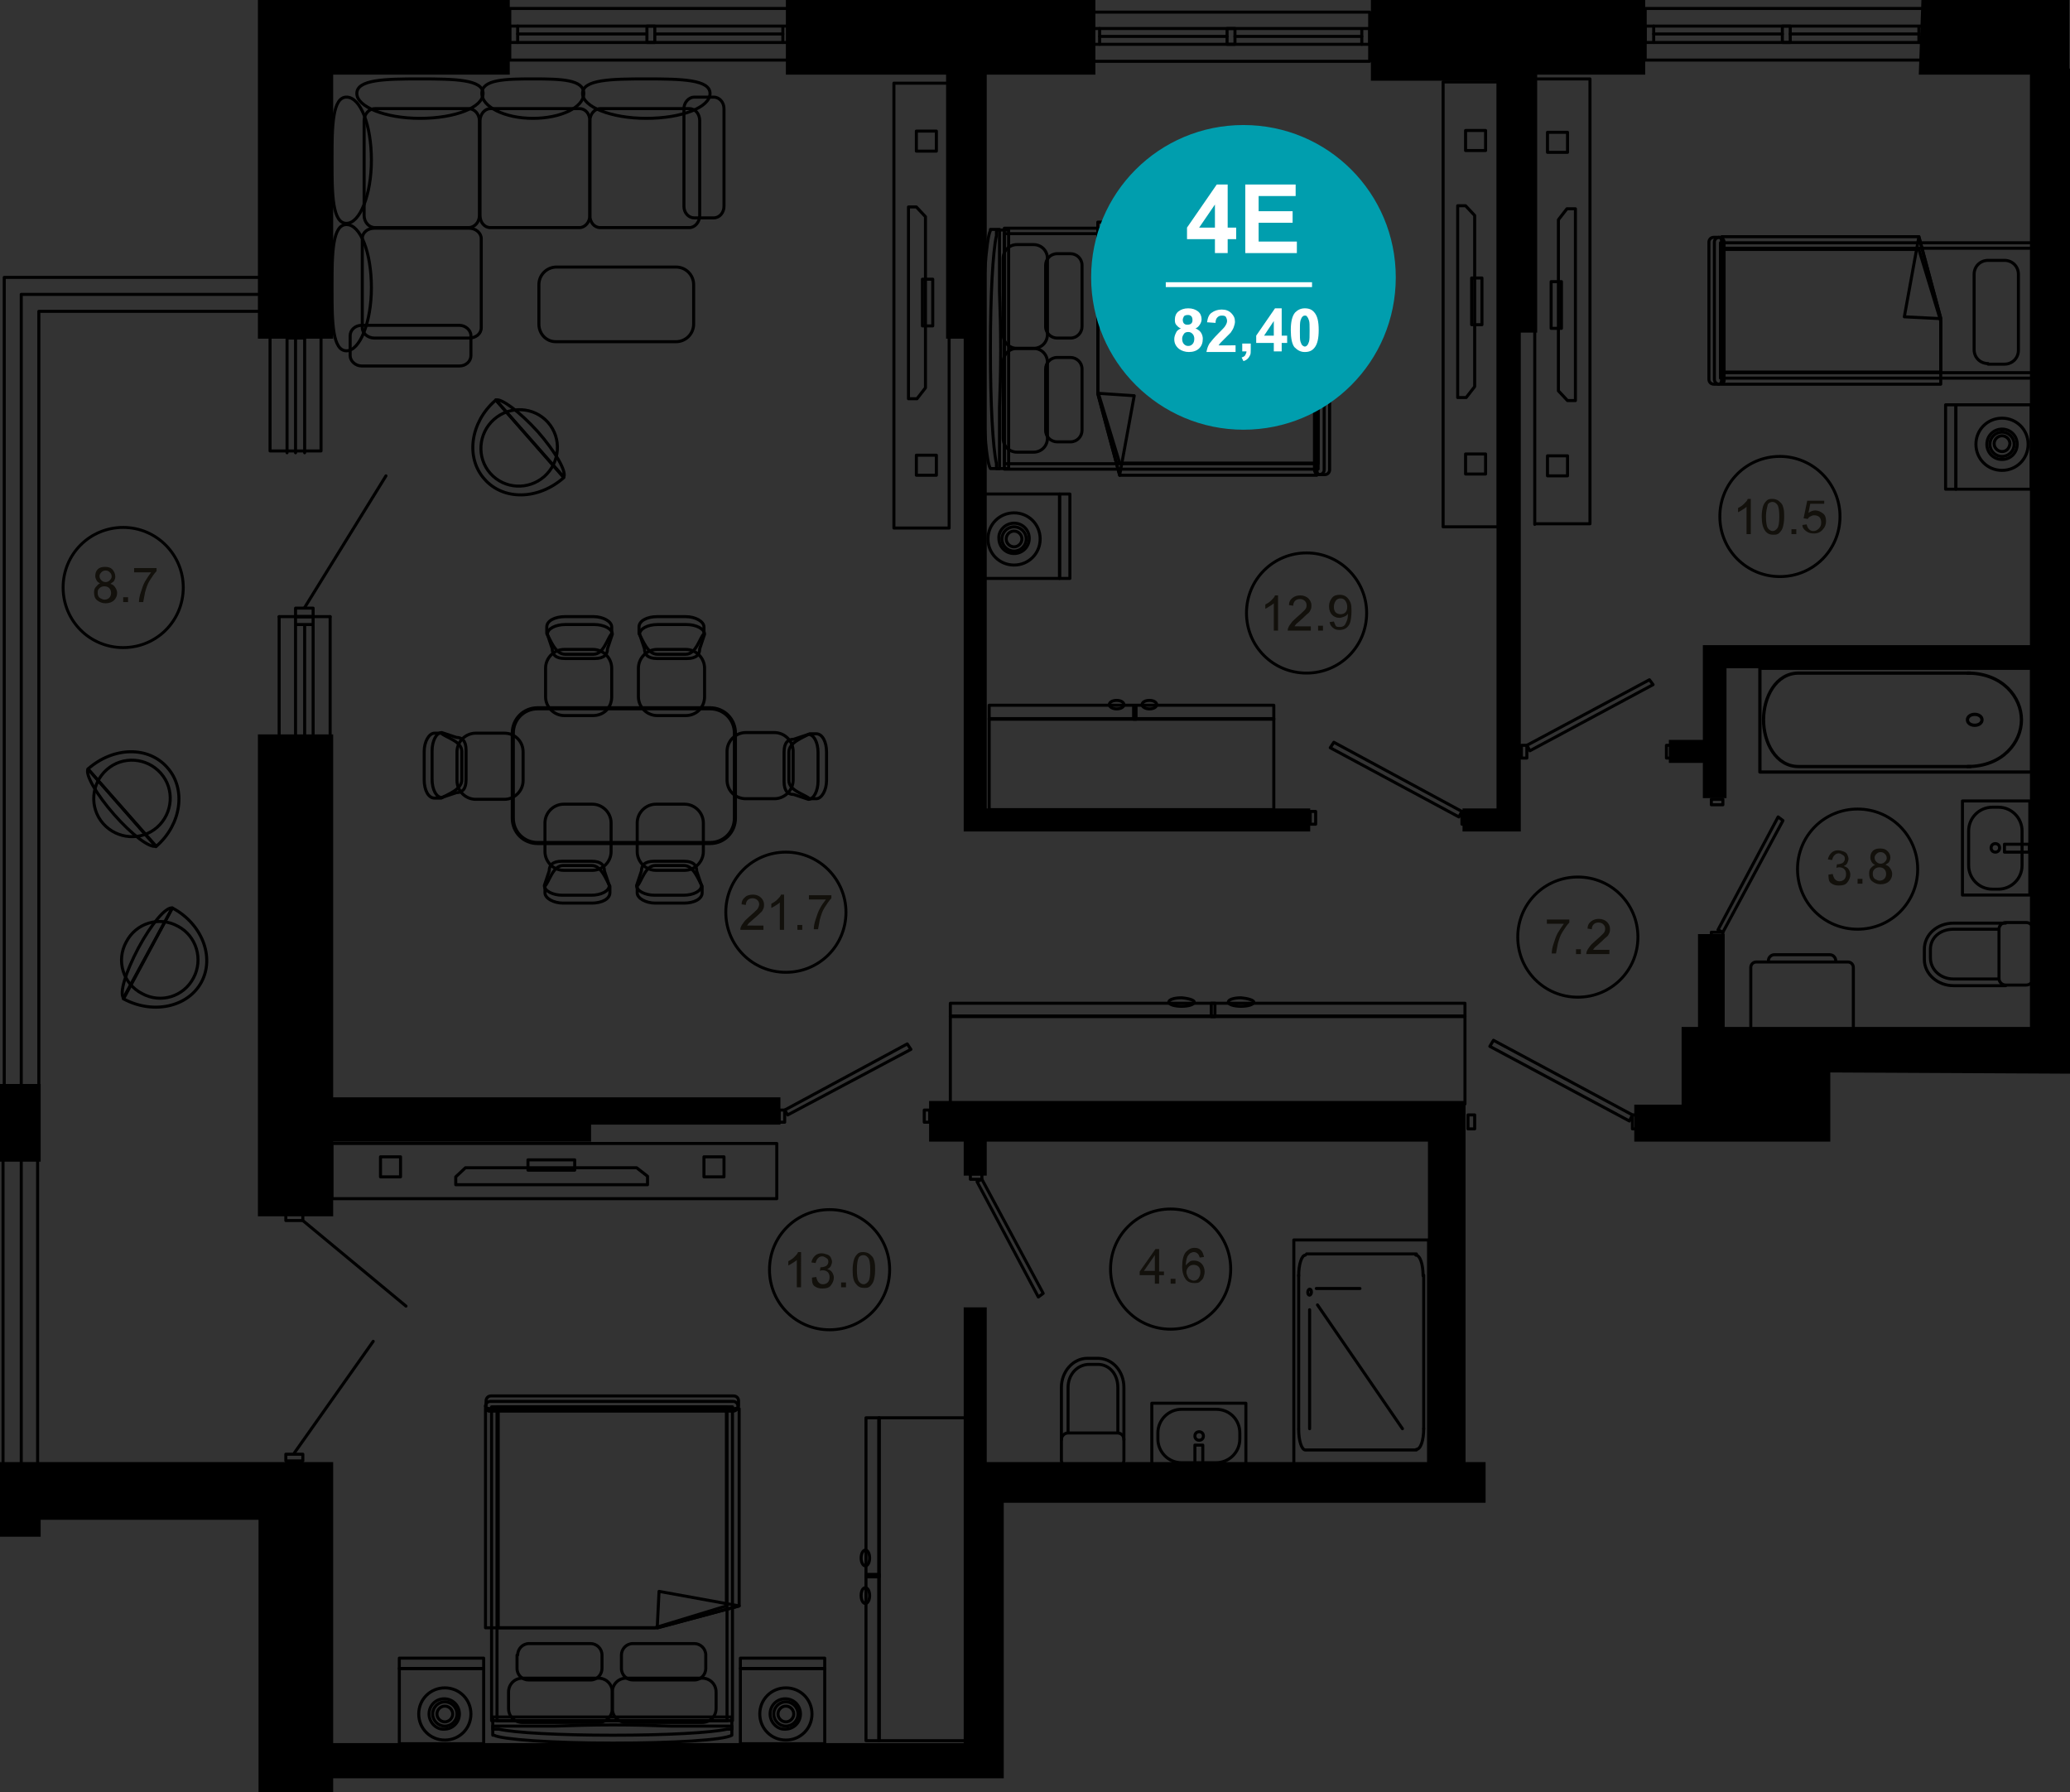 <?xml version="1.0" encoding="utf-8"?>
<!-- Generator: Adobe Illustrator 26.2.1, SVG Export Plug-In . SVG Version: 6.00 Build 0)  -->
<svg version="1.1" id="Слой_1" xmlns="http://www.w3.org/2000/svg" xmlns:xlink="http://www.w3.org/1999/xlink" x="0px" y="0px"
	 viewBox="0 0 341.1 295.3" style="enable-background:new 0 0 341.1 295.3;" xml:space="preserve">
<rect x="0" y="0" width="341.1" height="295.3" fill="#333333" stroke="none"/>
<style type="text/css">
	.st0{stroke:#000000;stroke-miterlimit:10;}
	.st1{fill:none;stroke:#000000;stroke-width:0.5;stroke-linecap:round;stroke-linejoin:round;stroke-miterlimit:10;}
	.st2{fill:none;stroke:#000000;stroke-width:0.536;stroke-linecap:round;stroke-linejoin:round;stroke-miterlimit:10;}
	.st3{fill:none;stroke:#000000;stroke-width:0.68;stroke-linecap:round;stroke-linejoin:round;stroke-miterlimit:10;}
	.st4{fill:none;stroke:#000000;stroke-width:0.48;stroke-linecap:round;stroke-linejoin:round;stroke-miterlimit:10;}
	.st5{fill:#12100B;}
	.st6{fill:#009EAE;}
	.st7{fill:#FFFFFF;}
	.st8{enable-background:new    ;}
</style>
<polygon class="st0" points="83.5,0.5 43,0.5 43,55.3 54.4,55.3 54.4,11.8 83.5,11.8 "/>
<polygon class="st0" points="130,0.5 180,0.5 180,11.8 162.1,11.8 162.1,133.7 215.4,133.7 215.4,136.5 159.3,136.5 159.3,55.3 
	156.4,55.3 156.4,11.8 130,11.8 "/>
<polygon class="st0" points="226.4,0.5 270.6,0.5 270.6,11.8 252.8,11.8 252.8,54.3 250.1,54.3 250.1,136.5 241.5,136.5 
	241.5,133.7 247.1,133.7 247.1,12.8 226.4,12.8 "/>
<polygon class="st0" points="301.1,176.2 301.1,187.6 269.8,187.6 269.8,182.5 277.6,182.5 277.6,169.7 280.3,169.7 280.3,154.4 
	283.7,154.4 283.7,169.7 335,169.7 335,109.6 284,109.6 284,131 281.1,131 281.1,125.2 275.5,125.2 275.5,122.4 281.1,122.4 
	281.1,106.8 335,106.8 335,11.8 316.7,11.8 317.1,0.5 340.5,0.5 340.5,11.8 340.6,11.8 340.6,171.9 340.6,176.4 "/>
<polygon class="st0" points="43,121.5 54.4,121.5 54.4,181.3 128.1,181.3 128.1,184.8 96.9,184.8 96.9,187.6 54.4,187.6 54.4,199.9 
	43,199.9 "/>
<path class="st0" d="M164.9,286.8v5.7H54.4v2.3c-1.5,0-11.3,0-11.3,0v-44.9H6.2v2.8H0.5v-11.3h53.9v46.3h104.9v-71.8h2.8v25.5h73.7
	v-53.8h-73.7v5.6h-2.8v-5.6h-5.7v-5.7h87.4v59.5h3.3v5.7h-17.8H223h-58.1v36.8V286.8z"/>
<rect x="0.5" y="179.1" class="st0" width="5.7" height="11.8"/>
<polyline class="st1" points="49.9,201.1 49.9,200 47.1,200 47.1,201.1 49.9,201.1 "/>
<polyline class="st1" points="49.9,239.6 49.9,240.7 47.1,240.7 47.1,239.6 49.9,239.6 "/>
<line class="st1" x1="61.5" y1="221" x2="48.5" y2="239.4"/>
<line class="st1" x1="49.9" y1="201.1" x2="66.9" y2="215.2"/>
<polyline class="st1" points="85.3,4.3 129,4.3 130.3,4.3 130.3,7 129,7 129,4.3 "/>
<line class="st1" x1="85.3" y1="5.6" x2="106.6" y2="5.6"/>
<line class="st1" x1="107.9" y1="5.6" x2="129" y2="5.6"/>
<line class="st1" x1="85.3" y1="7" x2="129" y2="7"/>
<polyline class="st1" points="85.3,4.3 84,4.3 84,7 85.3,7 85.3,4.3 "/>
<polyline class="st1" points="106.6,4.3 107.9,4.3 107.9,7 106.6,7 106.6,4.3 "/>
<polyline class="st1" points="130.3,9.9 84,9.9 84,1.4 130.3,1.4 130.3,9.9 "/>
<polyline class="st1" points="272.5,4.3 316.2,4.3 317.5,4.3 317.5,7 316.2,7 316.2,4.3 "/>
<line class="st1" x1="272.5" y1="5.6" x2="293.7" y2="5.6"/>
<line class="st1" x1="295" y1="5.6" x2="316.2" y2="5.6"/>
<line class="st1" x1="272.5" y1="7" x2="316.2" y2="7"/>
<polyline class="st1" points="272.5,4.3 271.1,4.3 271.1,7 272.5,7 272.5,4.3 "/>
<polyline class="st1" points="293.7,4.3 295,4.3 295,7 293.7,7 293.7,4.3 "/>
<polyline class="st1" points="317.5,9.9 271.1,9.9 271.1,1.4 317.5,1.4 317.5,9.9 "/>
<polyline class="st1" points="181.2,4.7 224.4,4.7 225.7,4.7 225.7,7.3 224.4,7.3 224.4,4.7 "/>
<line class="st1" x1="181.2" y1="6" x2="202.2" y2="6"/>
<line class="st1" x1="203.5" y1="6" x2="224.4" y2="6"/>
<line class="st1" x1="181.2" y1="7.3" x2="224.4" y2="7.3"/>
<polyline class="st1" points="181.2,4.7 179.9,4.7 179.9,7.3 181.2,7.3 181.2,4.7 "/>
<polyline class="st1" points="202.2,4.7 203.5,4.7 203.5,7.3 202.2,7.3 202.2,4.7 "/>
<polyline class="st1" points="225.7,10.1 179.9,10.1 179.9,2 225.7,2 225.7,10.1 "/>
<polyline class="st1" points="51.6,101.6 51.6,102.9 48.7,102.9 48.7,101.6 51.6,101.6 "/>
<line class="st1" x1="51.6" y1="121.8" x2="51.6" y2="103.1"/>
<line class="st1" x1="50.2" y1="103.1" x2="50.2" y2="121.8"/>
<line class="st1" x1="48.7" y1="121.8" x2="48.7" y2="103.1"/>
<polyline class="st1" points="51.6,100.2 51.6,101.6 48.7,101.6 48.7,100.2 51.6,100.2 "/>
<line class="st1" x1="63.6" y1="78.4" x2="50.2" y2="100.1"/>
<polyline class="st1" points="46,101.6 46,121.5 54.4,121.5 54.4,101.6 "/>
<line class="st1" x1="54.4" y1="101.6" x2="46" y2="101.6"/>
<polyline class="st1" points="50.2,54.4 50.2,55.7 47.3,55.7 47.3,54.4 50.2,54.4 "/>
<line class="st1" x1="50.2" y1="74.6" x2="50.2" y2="55.9"/>
<line class="st1" x1="48.7" y1="55.9" x2="48.7" y2="74.6"/>
<line class="st1" x1="47.3" y1="74.6" x2="47.3" y2="55.9"/>
<rect x="44.5" y="54.4" class="st1" width="8.4" height="19.9"/>
<polyline class="st1" points="171.1,213.7 161,194.7 161.8,194.3 171.9,213.1 171.1,213.7 "/>
<polyline class="st1" points="161.8,193.4 161.8,194.3 159.9,194.3 159.9,193.4 161.8,193.4 "/>
<polyline class="st1" points="159.9,216.6 159.9,215.7 161.8,215.7 161.8,216.6 159.9,216.6 "/>
<polyline class="st1" points="150.1,172.9 129.8,183.7 129.3,182.9 149.5,172 150.1,172.9 "/>
<polyline class="st1" points="128.4,182.9 129.3,182.9 129.3,184.9 128.4,184.9 128.4,182.9 "/>
<polyline class="st1" points="153.2,184.9 152.3,184.9 152.3,182.9 153.2,182.9 153.2,184.9 "/>
<polyline class="st1" points="272.4,112.8 252.1,123.7 251.6,122.8 271.8,112 272.4,112.8 "/>
<polyline class="st1" points="250.7,122.8 251.6,122.8 251.6,124.9 250.7,124.9 250.7,122.8 "/>
<polyline class="st1" points="275.6,124.9 274.6,124.9 274.6,122.8 275.6,122.8 275.6,124.9 "/>
<polyline class="st1" points="219.2,123.2 240.4,134.6 240.9,133.7 219.8,122.3 219.2,123.2 "/>
<polyline class="st1" points="241.9,133.7 240.9,133.7 240.9,135.8 241.9,135.8 241.9,133.7 "/>
<polyline class="st1" points="215.9,135.8 216.8,135.8 216.8,133.7 215.9,133.7 215.9,135.8 "/>
<polyline class="st1" points="293,134.6 283.1,153.2 283.9,153.6 293.8,135.2 293,134.6 "/>
<polyline class="st1" points="283.9,154.5 283.9,153.6 282,153.6 282,154.5 283.9,154.5 "/>
<polyline class="st1" points="282,131.7 282,132.6 283.9,132.6 283.9,131.7 282,131.7 "/>
<polyline class="st1" points="245.5,172.4 268.5,184.7 269,183.7 246.1,171.4 245.5,172.4 "/>
<polyline class="st1" points="270.1,183.7 269,183.7 269,186 270.1,186 270.1,183.7 "/>
<polyline class="st1" points="241.9,186 243,186 243,183.7 241.9,183.7 241.9,186 "/>
<polyline class="st1" points="43.2,51.3 6.4,51.3 6.4,179.1 "/>
<polyline class="st1" points="3.5,179.1 3.5,48.5 43.2,48.5 "/>
<polyline class="st1" points="43.2,45.7 0.7,45.7 0.7,179.1 "/>
<line class="st1" x1="0.5" y1="190.8" x2="0.5" y2="241.4"/>
<line class="st1" x1="3.5" y1="241.4" x2="3.5" y2="190.4"/>
<line class="st1" x1="6.2" y1="190.8" x2="6.2" y2="241.4"/>
<g>
	<g>
		<path class="st2" d="M290,110.1v17.1l44.8,0v-17.1L290,110.1z"/>
	</g>
	<g>
		<path class="st2" d="M324.7,110.9l-28.3,0c-3.8,0-5.8,4-5.8,7.7c0,3.7,2,7.7,5.8,7.7l28.3,0"/>
	</g>
	<g>
		<path class="st2" d="M324.2,126.3c5.8,0,8.9-4,8.9-7.7c0-3.7-3.1-7.7-8.9-7.7"/>
	</g>
	<g>
		<path class="st2" d="M325.4,119.5c-0.7,0-1.2-0.4-1.2-0.9c0-0.5,0.5-0.9,1.2-0.9c0.7,0,1.2,0.4,1.2,0.9
			C326.6,119.1,326.1,119.5,325.4,119.5z"/>
	</g>
</g>
<g>
	<g>
		<path class="st1" d="M330.5,152.1h-8.6c-2.7,0-4.8,1.9-4.8,4.3v1.7c0,2.4,2.2,4.3,4.8,4.3h8.6"/>
	</g>
	<g>
		<path class="st1" d="M330.5,152h3.4c0.6,0,1.1,0.5,1.1,1.1v8.1c0,0.6-0.5,1.1-1.1,1.1h-3.4c-0.6,0-1.1-0.5-1.1-1.1v-8.1
			C329.4,152.5,329.9,152,330.5,152z"/>
	</g>
	<g>
		<path class="st1" d="M329.3,153.1h-7.4c-2.2,0-3.8,1.4-3.8,3.3v1.4c0,2,1.7,3.5,3.8,3.5h7.4"/>
	</g>
</g>
<g>
	
		<rect x="321.2" y="134.2" transform="matrix(8.964391e-11 -1 1 8.964391e-11 189.176 468.673)" class="st1" width="15.5" height="11.1"/>
	<path class="st1" d="M324.4,136.9v5.7c0,2.1,1.7,3.9,3.9,3.9h1c2.1,0,3.9-1.7,3.9-3.9v-5.7c0-2.1-1.7-3.9-3.9-3.9h-1
		C326.1,133,324.4,134.8,324.4,136.9z"/>
	<ellipse class="st1" cx="328.8" cy="139.7" rx="0.7" ry="0.7"/>
	<rect x="330.3" y="139.1" class="st1" width="4.1" height="1.3"/>
</g>
<g>
	<g>
		<path class="st1" d="M305.4,159.4v10.6l-16.9,0v-10.6c0-0.5,0.4-0.9,0.9-0.9l15.1,0C305,158.5,305.4,158.9,305.4,159.4z"/>
	</g>
	<g>
		<path class="st1" d="M302.5,158.3c0-0.5-0.4-1-1-1l-9.1,0c-0.5,0-1,0.4-1,1"/>
	</g>
</g>
<g>
	<g>
		<path class="st1" d="M185.2,237.2v-8.6c0-2.7-1.9-4.8-4.3-4.8h-1.7c-2.4,0-4.3,2.2-4.3,4.8v8.6"/>
	</g>
	<g>
		<path class="st1" d="M185.2,237.2v3.4c0,0.6-0.5,1.1-1.1,1.1h-8.1c-0.6,0-1.1-0.5-1.1-1.1v-3.4c0-0.6,0.5-1.1,1.1-1.1h8.1
			C184.8,236.1,185.2,236.6,185.2,237.2z"/>
	</g>
	<g>
		<path class="st1" d="M184.2,236v-7.4c0-2.2-1.4-3.8-3.3-3.8h-1.4c-2,0-3.5,1.7-3.5,3.8v7.4"/>
	</g>
</g>
<g>
	<rect x="189.8" y="231.2" class="st1" width="15.5" height="11.1"/>
	<path class="st1" d="M200.4,232.2h-5.7c-2.1,0-3.9,1.7-3.9,3.9v1c0,2.1,1.7,3.9,3.9,3.9h5.7c2.1,0,3.9-1.7,3.9-3.9v-1
		C204.3,233.9,202.6,232.2,200.4,232.2z"/>
	<ellipse class="st1" cx="197.6" cy="236.6" rx="0.7" ry="0.7"/>
	<rect x="196.9" y="238.1" class="st1" width="1.3" height="4.1"/>
</g>
<g>
	<line class="st1" x1="214" y1="210.1" x2="214" y2="235.4"/>
	<line class="st1" x1="215.3" y1="238.9" x2="233.4" y2="238.9"/>
	<line class="st1" x1="215.3" y1="206.6" x2="233.4" y2="206.6"/>
	<line class="st1" x1="234.6" y1="210.1" x2="234.6" y2="235.4"/>
	<polyline class="st1" points="213.2,204.3 235.4,204.3 235.4,241.2 213.2,241.2 213.2,204.3 	"/>
	<line class="st1" x1="215.8" y1="215.8" x2="215.8" y2="235.4"/>
	<line class="st1" x1="216.9" y1="212.3" x2="224.1" y2="212.3"/>
	<line class="st1" x1="217.1" y1="215" x2="231.1" y2="235.4"/>
	<path class="st1" d="M233.3,206.8c0.7,0,1.2,1.5,1.2,3.4"/>
	<path class="st1" d="M215.1,238.9c-0.6,0-1.1-1.5-1.1-3.4"/>
	<path class="st1" d="M214,210.2c0-1.9,0.5-3.4,1.1-3.4"/>
	<path class="st1" d="M234.6,235.4c0,1.9-0.5,3.4-1.2,3.4"/>
	<path class="st1" d="M216.1,212.9c0,0.3-0.2,0.5-0.3,0.5c-0.2,0-0.3-0.2-0.3-0.5s0.2-0.5,0.3-0.5
		C216,212.4,216.1,212.6,216.1,212.9"/>
</g>
<g>
	<g>
		<path class="st1" d="M156.4,13.7V87h-9.1V13.7H156.4z"/>
	</g>
	<g>
		<path class="st1" d="M154.3,75v3.3H151V75H154.3z"/>
	</g>
	<g>
		<path class="st1" d="M154.3,21.6v3.3H151v-3.3H154.3z"/>
	</g>
	<g>
		<path class="st1" d="M153.7,46v7.7H152V46H153.7z"/>
	</g>
	<path class="st1" d="M151,34.1h-1.3v31.6h1.4l1.4-1.8l0-28.2L151,34.1z"/>
</g>
<g>
	<g>
		<path class="st1" d="M54.7,188.4H128v9.1H54.7V188.4z"/>
	</g>
	<g>
		<path class="st1" d="M116,190.6h3.3v3.3H116V190.6z"/>
	</g>
	<g>
		<path class="st1" d="M62.7,190.6h3.3v3.3h-3.3V190.6z"/>
	</g>
	<g>
		<path class="st1" d="M87,191.1h7.7v1.7H87V191.1z"/>
	</g>
	<path class="st1" d="M75.1,193.9v1.3h31.6v-1.4l-1.8-1.4l-28.2,0L75.1,193.9z"/>
</g>
<g>
	<g>
		<path class="st1" d="M246.9,13.5v73.3h-9.1V13.5H246.9z"/>
	</g>
	<g>
		<path class="st1" d="M244.8,74.8v3.3h-3.3v-3.3H244.8z"/>
	</g>
	<g>
		<path class="st1" d="M244.8,21.5v3.3h-3.3v-3.3H244.8z"/>
	</g>
	<g>
		<path class="st1" d="M244.2,45.8v7.7h-1.7v-7.7H244.2z"/>
	</g>
	<path class="st1" d="M241.5,33.9h-1.3v31.6h1.4l1.4-1.8l0-28.2L241.5,33.9z"/>
</g>
<path class="st1" d="M88.8,53.4v-6.5c0-1.6,1.3-2.9,2.9-2.9h19.7c1.6,0,2.9,1.3,2.9,2.9v6.5c0,1.6-1.3,2.9-2.9,2.9H91.6
	C90,56.3,88.8,55,88.8,53.4z"/>
<g>
	<g>
		<path class="st1" d="M115.3,35.5c0,1.1-0.8,2-1.7,2l-14.7,0c-1,0-1.7-0.9-1.7-2V19.9c0-1.1,0.8-2,1.7-2l14.7,0c1,0,1.7,0.9,1.7,2
			V35.5z"/>
	</g>
	<g>
		<path class="st1" d="M97.2,35.5c0,1.1-0.8,2-1.7,2l-14.7,0c-1,0-1.7-0.9-1.7-2V19.9c0-1.1,0.8-2,1.7-2l14.7,0c1,0,1.7,0.9,1.7,2
			V35.5z"/>
	</g>
	<g>
		<path class="st1" d="M79,35.5c0,1.1-0.8,2-1.8,2l-15.4,0c-1,0-1.8-0.9-1.8-2l0-15.6c0-1.1,0.8-2,1.8-2l15.4,0c1,0,1.8,0.9,1.8,2
			L79,35.5z"/>
	</g>
	<g>
		<path class="st1" d="M119.3,34c0,1-0.7,1.9-1.7,1.9h-3.2c-0.9,0-1.7-0.8-1.7-1.9l0-16.1c0-1,0.8-1.9,1.7-1.9h3.2
			c0.9,0,1.7,0.8,1.7,1.9L119.3,34z"/>
	</g>
	<g>
		<path class="st1" d="M117,15.4c0,2.3-4.7,4.1-10.5,4.1c-5.8,0-10.5-1.9-10.5-4.1c0-2.3,4.7-2.4,10.5-2.4
			C112.3,13,117,13.1,117,15.4z"/>
	</g>
	<g>
		<path class="st1" d="M96.2,15.4c0,2.3-3.8,4.1-8.4,4.1s-8.4-1.9-8.4-4.1c0-2.3,3.8-2.4,8.4-2.4C92.5,13,96.2,13.1,96.2,15.4z"/>
	</g>
	<g>
		<path class="st1" d="M79.6,15.4c0,2.3-4.6,4.1-10.4,4.1c-5.7,0-10.4-1.9-10.4-4.1c0-2.3,4.6-2.4,10.4-2.4
			C75,13,79.6,13.1,79.6,15.4z"/>
	</g>
	<g>
		<path class="st1" d="M77.3,37.6c1.1,0,2,0.8,2,1.7l0,14.7c0,1-0.9,1.7-2,1.7l-15.6,0c-1.1,0-2-0.8-2-1.7l0-14.7c0-1,0.9-1.7,2-1.7
			L77.3,37.6z"/>
	</g>
	<g>
		<path class="st1" d="M75.7,53.6c1,0,1.9,0.8,1.9,1.7v3.3c0,0.9-0.8,1.7-1.9,1.7l-16.1,0c-1,0-1.9-0.8-1.9-1.7v-3.3
			c0-0.9,0.8-1.7,1.9-1.7L75.7,53.6z"/>
	</g>
	<g>
		<path class="st1" d="M57.1,37c2.3,0,4.1,4.6,4.1,10.4c0,5.7-1.9,10.4-4.1,10.4c-2.3,0-2.4-4.6-2.4-10.4C54.7,41.6,54.8,37,57.1,37
			z"/>
	</g>
	<g>
		<path class="st1" d="M57.1,16c2.3,0,4.1,4.6,4.1,10.4c0,5.7-1.9,10.4-4.1,10.4c-2.3,0-2.4-4.6-2.4-10.4C54.7,20.7,54.8,16,57.1,16
			z"/>
	</g>
</g>
<g>
	<g>
		<path class="st1" d="M100.8,114.8v-4.7c0-1.7-1.4-3.1-3.1-3.1h-4.7c-1.7,0-3.1,1.4-3.1,3.1v4.7c0,1.7,1.4,3.1,3.1,3.1l4.7,0
			C99.5,117.9,100.8,116.6,100.8,114.8z"/>
		<path class="st1" d="M93.1,107.8c-1.6,0-2.4-2.4-3-3.4l0-1.1c0-1,1.3-1.7,3-1.7h4.7c1.6,0,3,0.8,3,1.7l0,1.1
			c-0.7,0.7-1.3,3.4-3,3.4L93.1,107.8z"/>
		<path class="st1" d="M93.1,108.5c-1.6,0-2.1-0.7-2.1-1.6l-0.8-2.4c0-0.9,1.3-1.6,3-1.6l4.7,0c1.6,0,3,0.7,3,1.6l-0.8,2.4
			c0,0.9-0.5,1.6-2.1,1.6H93.1z"/>
	</g>
	<g>
		<path class="st1" d="M116.1,114.8l0-4.7c0-1.7-1.4-3.1-3.1-3.1h-4.7c-1.7,0-3.1,1.4-3.1,3.1v4.7c0,1.7,1.4,3.1,3.1,3.1l4.7,0
			C114.7,117.9,116.1,116.6,116.1,114.8z"/>
		<path class="st1" d="M108.3,107.8c-1.6,0-2.4-2.4-3-3.4l0-1.1c0-1,1.3-1.7,3-1.7h4.7c1.6,0,3,0.8,3,1.7l0,1.1
			c-0.7,0.7-1.3,3.4-3,3.4L108.3,107.8z"/>
		<path class="st1" d="M108.3,108.5c-1.6,0-2.1-0.7-2.1-1.6l-0.8-2.4c0-0.9,1.3-1.6,3-1.6l4.7,0c1.6,0,3,0.7,3,1.6l-0.8,2.4
			c0,0.9-0.5,1.6-2.1,1.6H108.3z"/>
	</g>
	<g>
		<path class="st1" d="M105,135.6v4.7c0,1.7,1.4,3.1,3.1,3.1h4.7c1.7,0,3.1-1.4,3.1-3.1l0-4.7c0-1.7-1.4-3.1-3.1-3.1h-4.7
			C106.4,132.5,105,133.9,105,135.6z"/>
		<path class="st1" d="M112.7,142.6c1.6,0,2.4,2.4,3,3.4l0,1.1c0,1-1.3,1.7-3,1.7h-4.7c-1.6,0-3-0.8-3-1.7l0-1.1
			c0.7-0.7,1.3-3.4,3-3.4L112.7,142.6z"/>
		<path class="st1" d="M112.7,141.9c1.6,0,2.1,0.7,2.1,1.6l0.8,2.4c0,0.9-1.3,1.6-3,1.6l-4.7,0c-1.6,0-3-0.7-3-1.6l0.8-2.4
			c0-0.9,0.5-1.6,2.1-1.6H112.7z"/>
	</g>
	<g>
		<path class="st1" d="M89.8,135.6l0,4.7c0,1.7,1.4,3.1,3.1,3.1h4.7c1.7,0,3.1-1.4,3.1-3.1v-4.7c0-1.7-1.4-3.1-3.1-3.1h-4.7
			C91.2,132.5,89.8,133.9,89.8,135.6z"/>
		<path class="st1" d="M97.5,142.6c1.6,0,2.4,2.4,3,3.4l0,1.1c0,1-1.3,1.7-3,1.7h-4.7c-1.6,0-3-0.8-3-1.7l0-1.1
			c0.7-0.7,1.3-3.4,3-3.4H97.5z"/>
		<path class="st1" d="M97.5,141.9c1.6,0,2.1,0.7,2.1,1.6l0.8,2.4c0,0.9-1.3,1.6-3,1.6h-4.7c-1.6,0-3-0.7-3-1.6l0.8-2.4
			c0-0.9,0.5-1.6,2.1-1.6L97.5,141.9z"/>
	</g>
	<g>
		<path class="st1" d="M83.1,120.8h-4.7c-1.7,0-3.1,1.4-3.1,3.1v4.7c0,1.7,1.4,3.1,3.1,3.1h4.7c1.7,0,3.1-1.4,3.1-3.1v-4.7
			C86.2,122.2,84.9,120.8,83.1,120.8z"/>
		<path class="st1" d="M76.1,128.5c0,1.6-2.4,2.4-3.4,3l-1.1,0c-1,0-1.7-1.3-1.7-3v-4.7c0-1.6,0.8-3,1.7-3l1.1,0
			c0.7,0.7,3.4,1.3,3.4,3V128.5z"/>
		<path class="st1" d="M76.8,128.5c0,1.6-0.7,2.1-1.6,2.1l-2.4,0.8c-0.9,0-1.6-1.3-1.6-3v-4.7c0-1.6,0.7-3,1.6-3l2.4,0.8
			c0.9,0,1.6,0.5,1.6,2.1L76.8,128.5z"/>
	</g>
	<g>
		<path class="st1" d="M122.9,131.6h4.7c1.7,0,3.1-1.4,3.1-3.1v-4.7c0-1.7-1.4-3.1-3.1-3.1h-4.7c-1.7,0-3.1,1.4-3.1,3.1v4.7
			C119.8,130.3,121.2,131.6,122.9,131.6z"/>
		<path class="st1" d="M130,123.9c0-1.6,2.4-2.4,3.4-3l1.1,0c1,0,1.7,1.3,1.7,3v4.7c0,1.6-0.8,3-1.7,3l-1.1,0
			c-0.7-0.7-3.4-1.3-3.4-3V123.9z"/>
		<path class="st1" d="M129.2,123.9c0-1.6,0.7-2.1,1.6-2.1l2.4-0.8c0.9,0,1.6,1.3,1.6,3v4.7c0,1.6-0.7,3-1.6,3l-2.4-0.8
			c-0.9,0-1.6-0.5-1.6-2.1L129.2,123.9z"/>
	</g>
	<path class="st3" d="M88.6,116.7H117c2.3,0,4.1,1.8,4.1,4.1v14c0,2.3-1.8,4.1-4.1,4.1H88.6c-2.3,0-4.1-1.8-4.1-4.1v-14
		C84.5,118.5,86.3,116.7,88.6,116.7z"/>
</g>
<g>
	<path class="st1" d="M163.2,37.8V38c-0.7,1.3-1.3,9.6-1.3,19.6c0,10,0.5,18.3,1.3,19.6v0h1.5v-10c0.1-2.8,0.2-6.1,0.2-9.6
		c0-3.5-0.1-6.7-0.2-9.6V37.8H163.2z"/>
	<path class="st1" d="M164.2,38.8c-0.6,2.6-1,10-1,18.8c0,8.8,0.4,16.2,1,18.8v0.8h2l0-39.3l-2,0V38.8z"/>
	<rect x="165.5" y="37.6" class="st1" width="51.7" height="39.7"/>
	<rect x="165.5" y="38.5" class="st1" width="51.7" height="37.9"/>
	<path class="st1" d="M217.4,36.6c-0.3,0-0.6,0.8-0.6,1.7l0,38.2c0,1,0.3,1.7,0.6,1.7h0.9c0,0,0,0,0,0c0,0,0,0,0,0
		c0.5,0,0.8-0.4,0.8-0.8l0-40c0-0.5-0.4-0.8-0.8-0.8c0,0,0,0,0,0c0,0,0,0,0,0H217.4z"/>
	<path class="st1" d="M217.4,36.6c0.5,0,0.8,0.4,0.8,0.8l0,40c0,0.5-0.4,0.8-0.8,0.8l0,0c-0.5,0-0.8-0.4-0.8-0.8l0-40
		C216.5,37,216.9,36.6,217.4,36.6L217.4,36.6z"/>
	<g>
		<path class="st1" d="M170.3,57.4c1.3,0,2.3,1,2.3,2.3l0,12.5c0,1.3-1,2.3-2.3,2.3h-2.7c-1.3,0-2.3-1-2.3-2.3V59.7
			c0-1.3,1-2.3,2.3-2.3L170.3,57.4z"/>
	</g>
	<g>
		<path class="st1" d="M176.4,58.9c1,0,1.9,0.8,1.9,1.9v10.1c0,1-0.8,1.9-1.9,1.9h-2.2c-1,0-1.9-0.8-1.9-1.9V60.8
			c0-1,0.8-1.9,1.9-1.9H176.4z"/>
	</g>
	<g>
		<path class="st1" d="M170.3,40.3c1.3,0,2.3,1,2.3,2.3v12.5c0,1.3-1,2.3-2.3,2.3l-2.7,0c-1.3,0-2.3-1-2.3-2.3l0-12.5
			c0-1.3,1-2.3,2.3-2.3H170.3z"/>
	</g>
	<g>
		<path class="st1" d="M176.4,41.8c1,0,1.9,0.8,1.9,1.9v10.1c0,1-0.8,1.9-1.9,1.9h-2.2c-1,0-1.9-0.8-1.9-1.9l0-10.1
			c0-1,0.8-1.9,1.9-1.9H176.4z"/>
	</g>
	<polygon class="st1" points="217,36.6 217,78.3 184.5,78.3 180.9,64.9 180.9,36.6 	"/>
	<polygon class="st1" points="217,38.7 217,76.3 184.5,76.3 180.9,64.5 180.9,38.7 	"/>
	<polygon class="st1" points="184.5,78.3 184.5,78.3 180.9,64.8 186.9,65.2 	"/>
</g>
<g>
	<rect x="162.2" y="81.4" class="st1" width="12.4" height="13.9"/>
	<rect x="174.6" y="81.4" class="st1" width="1.7" height="13.9"/>
	<g>
		<path class="st1" d="M167.1,86.2c1.4,0,2.5,1.1,2.5,2.5c0,1.4-1.1,2.5-2.5,2.5c-1.4,0-2.5-1.1-2.5-2.5
			C164.5,87.4,165.7,86.2,167.1,86.2z"/>
		<path class="st1" d="M162.8,88.8c0,2.4,1.9,4.3,4.3,4.3c2.4,0,4.3-1.9,4.3-4.3c0-2.4-1.9-4.3-4.3-4.3
			C164.7,84.5,162.8,86.4,162.8,88.8z M169.1,88.8c0,1.1-0.9,2-2,2c-1.1,0-2-0.9-2-2c0-1.1,0.9-2,2-2
			C168.2,86.8,169.1,87.7,169.1,88.8z"/>
		<path class="st1" d="M167.1,87.5c0.7,0,1.3,0.6,1.3,1.3c0,0.7-0.6,1.3-1.3,1.3c-0.7,0-1.3-0.6-1.3-1.3
			C165.8,88.1,166.4,87.5,167.1,87.5z"/>
	</g>
</g>
<g>
	<path class="st1" d="M81.2,285.9h0.2c1.3,0.7,9.6,1.3,19.6,1.3s18.3-0.5,19.6-1.3h0v-1.5h-10c-2.8-0.1-6.1-0.2-9.6-0.2
		s-6.7,0.1-9.6,0.2H81.2V285.9z"/>
	<path class="st1" d="M82.2,284.9c2.6,0.6,10,1,18.8,1c8.8,0,16.2-0.4,18.8-1h0.8v-2H81.2v2H82.2z"/>
	<rect x="81" y="231.8" class="st1" width="39.7" height="51.7"/>
	<rect x="81.9" y="231.8" class="st1" width="37.9" height="51.7"/>
	<path class="st1" d="M80,231.7c0,0.3,0.8,0.6,1.7,0.6H120c1,0,1.7-0.3,1.7-0.6v-0.9c0,0,0,0,0,0c0,0,0,0,0,0c0-0.5-0.4-0.8-0.8-0.8
		l-40,0c-0.5,0-0.8,0.4-0.8,0.8c0,0,0,0,0,0c0,0,0,0,0,0V231.7z"/>
	<path class="st1" d="M80,231.7c0-0.5,0.4-0.8,0.8-0.8l40,0c0.5,0,0.8,0.4,0.8,0.8l0,0c0,0.5-0.4,0.8-0.8,0.8l-40,0
		C80.4,232.6,80,232.2,80,231.7L80,231.7z"/>
	<g>
		<path class="st1" d="M100.9,278.8c0-1.3,1-2.3,2.3-2.3h12.5c1.3,0,2.3,1,2.3,2.3v2.7c0,1.3-1,2.3-2.3,2.3l-12.5,0
			c-1.3,0-2.3-1-2.3-2.3V278.8z"/>
	</g>
	<g>
		<path class="st1" d="M102.4,272.7c0-1,0.8-1.9,1.9-1.9h10.1c1,0,1.9,0.8,1.9,1.9v2.2c0,1-0.8,1.9-1.9,1.9h-10.1
			c-1,0-1.9-0.8-1.9-1.9V272.7z"/>
	</g>
	<g>
		<path class="st1" d="M83.8,278.8c0-1.3,1-2.3,2.3-2.3h12.5c1.3,0,2.3,1,2.3,2.3v2.7c0,1.3-1,2.3-2.3,2.3H86.1
			c-1.3,0-2.3-1-2.3-2.3V278.8z"/>
	</g>
	<g>
		<path class="st1" d="M85.3,272.7c0-1,0.8-1.9,1.9-1.9h10.1c1,0,1.9,0.8,1.9,1.9v2.2c0,1-0.8,1.9-1.9,1.9H87.1
			c-1,0-1.9-0.8-1.9-1.9V272.7z"/>
	</g>
	<polygon class="st1" points="80,232.1 121.8,232.1 121.8,264.6 108.4,268.2 80,268.2 	"/>
	<polygon class="st1" points="82.1,232.1 119.7,232.1 119.7,264.6 107.9,268.2 82.1,268.2 	"/>
	<polygon class="st1" points="121.8,264.6 121.8,264.6 108.3,268.2 108.6,262.2 	"/>
</g>
<g>
	<rect x="65.8" y="274.9" class="st1" width="13.9" height="12.4"/>
	<rect x="65.8" y="273.2" class="st1" width="13.9" height="1.7"/>
	<g>
		<path class="st1" d="M70.7,282.4c0-1.4,1.1-2.5,2.5-2.5c1.4,0,2.5,1.1,2.5,2.5c0,1.4-1.1,2.5-2.5,2.5
			C71.9,285,70.7,283.8,70.7,282.4z"/>
		<path class="st1" d="M73.3,286.7c2.4,0,4.3-1.9,4.3-4.3c0-2.4-1.9-4.3-4.3-4.3c-2.4,0-4.3,1.9-4.3,4.3
			C69,284.8,70.9,286.7,73.3,286.7z M73.3,280.4c1.1,0,2,0.9,2,2c0,1.1-0.9,2-2,2c-1.1,0-2-0.9-2-2
			C71.3,281.3,72.2,280.4,73.3,280.4z"/>
		<path class="st1" d="M72,282.4c0-0.7,0.6-1.3,1.3-1.3c0.7,0,1.3,0.6,1.3,1.3c0,0.7-0.6,1.3-1.3,1.3C72.6,283.7,72,283.1,72,282.4z
			"/>
	</g>
</g>
<g>
	<rect x="122" y="274.9" class="st1" width="13.9" height="12.4"/>
	<rect x="122" y="273.2" class="st1" width="13.9" height="1.7"/>
	<g>
		<path class="st1" d="M126.9,282.4c0-1.4,1.1-2.5,2.5-2.5c1.4,0,2.5,1.1,2.5,2.5c0,1.4-1.1,2.5-2.5,2.5
			C128.1,285,126.9,283.8,126.9,282.4z"/>
		<path class="st1" d="M129.5,286.7c2.4,0,4.3-1.9,4.3-4.3c0-2.4-1.9-4.3-4.3-4.3c-2.4,0-4.3,1.9-4.3,4.3
			C125.2,284.8,127.1,286.7,129.5,286.7z M129.5,280.4c1.1,0,2,0.9,2,2c0,1.1-0.9,2-2,2c-1.1,0-2-0.9-2-2
			C127.5,281.3,128.4,280.4,129.5,280.4z"/>
		<path class="st1" d="M128.2,282.4c0-0.7,0.6-1.3,1.3-1.3c0.7,0,1.3,0.6,1.3,1.3c0,0.7-0.6,1.3-1.3,1.3
			C128.8,283.7,128.2,283.1,128.2,282.4z"/>
	</g>
</g>
<g>
	<g>
		<g>
			<rect x="163" y="118.4" class="st1" width="46.9" height="15"/>
		</g>
		<g>
			<rect x="163" y="116.2" class="st1" width="46.9" height="2.3"/>
		</g>
	</g>
	<rect x="186.8" y="116.3" class="st1" width="0.4" height="2.2"/>
	<path class="st1" d="M185.2,116.1c0,0.4-0.5,0.7-1.2,0.7c-0.6,0-1.2-0.3-1.2-0.7c0-0.4,0.5-0.7,1.2-0.7
		C184.7,115.4,185.2,115.7,185.2,116.1z"/>
	<path class="st1" d="M190.6,116.1c0,0.4-0.5,0.7-1.2,0.7c-0.6,0-1.2-0.3-1.2-0.7c0-0.4,0.5-0.7,1.2-0.7
		C190.1,115.4,190.6,115.7,190.6,116.1z"/>
</g>
<g>
	<g>
		<g>
			<rect x="156.6" y="167.4" class="st1" width="84.8" height="14.5"/>
		</g>
		<g>
			<rect x="156.6" y="165.3" class="st1" width="84.8" height="2.2"/>
		</g>
	</g>
	<rect x="199.6" y="165.3" class="st1" width="0.6" height="2.2"/>
	<path class="st1" d="M196.8,165.1c0,0.4-0.9,0.7-2.1,0.7c-1.2,0-2.1-0.3-2.1-0.7c0-0.4,0.9-0.7,2.1-0.7
		C195.9,164.5,196.8,164.8,196.8,165.1z"/>
	<path class="st1" d="M206.6,165.1c0,0.4-0.9,0.7-2.1,0.7c-1.2,0-2.1-0.3-2.1-0.7c0-0.4,0.9-0.7,2.1-0.7
		C205.6,164.5,206.6,164.8,206.6,165.1z"/>
</g>
<g>
	<g>
		<g>
			<rect x="144.8" y="233.6" class="st1" width="14.5" height="53.2"/>
		</g>
		<g>
			<rect x="142.7" y="233.6" class="st1" width="2.2" height="53.2"/>
		</g>
	</g>
	<rect x="142.7" y="259.4" class="st1" width="2.2" height="0.4"/>
	<path class="st1" d="M142.6,261.6c0.4,0,0.7,0.6,0.7,1.3c0,0.7-0.3,1.3-0.7,1.3c-0.4,0-0.7-0.6-0.7-1.3
		C141.9,262.1,142.2,261.6,142.6,261.6z"/>
	<path class="st1" d="M142.6,255.4c0.4,0,0.7,0.6,0.7,1.3c0,0.7-0.3,1.3-0.7,1.3c-0.4,0-0.7-0.6-0.7-1.3
		C141.9,256,142.2,255.4,142.6,255.4z"/>
</g>
<g>
	<path class="st1" d="M88.6,71.1c2.9,3.3,4.8,6.6,4.3,7.5L81.7,65.9C82.6,65.6,85.6,67.8,88.6,71.1z"/>
	<path class="st1" d="M92.9,78.7C92.8,78.7,92.8,78.7,92.9,78.7c-4.2,3.7-10,3.8-13.1,0.2c-3.1-3.5-2.3-9.3,1.8-12.9
		c0,0,0.1,0,0.1-0.1L92.9,78.7z"/>
	<path class="st1" d="M89.7,78.5c2.6-2.3,2.9-6.3,0.6-8.9C88,67,84,66.8,81.4,69.1c-2.6,2.3-2.9,6.3-0.6,8.9
		C83.1,80.6,87.1,80.8,89.7,78.5z"/>
</g>
<g>
	<path class="st1" d="M22.8,156.2c2.1-3.9,4.5-6.8,5.6-6.6l-8,14.9C19.6,163.7,20.7,160.2,22.8,156.2z"/>
	<path class="st1" d="M28.4,149.6C28.4,149.6,28.4,149.6,28.4,149.6c4.9,2.6,7,8.1,4.8,12.2c-2.2,4.1-7.9,5.4-12.8,2.8
		c0,0-0.1,0-0.1-0.1L28.4,149.6z"/>
	<path class="st1" d="M29.3,152.6c-3.1-1.7-6.9-0.5-8.5,2.6c-1.7,3.1-0.5,6.9,2.6,8.5c3.1,1.7,6.9,0.5,8.5-2.6
		C33.5,158.1,32.4,154.2,29.3,152.6z"/>
</g>
<g>
	<path class="st1" d="M18.8,134.2c-2.9-3.3-4.8-6.6-4.3-7.5l11.2,12.7C24.7,139.8,21.7,137.5,18.8,134.2z"/>
	<path class="st1" d="M14.5,126.7C14.5,126.6,14.5,126.6,14.5,126.7c4.2-3.7,10-3.8,13.1-0.2c3.1,3.5,2.3,9.3-1.8,12.9
		c0,0-0.1,0-0.1,0.1L14.5,126.7z"/>
	<path class="st1" d="M17.6,126.8c-2.6,2.3-2.9,6.3-0.6,8.9c2.3,2.6,6.3,2.9,8.9,0.6c2.6-2.3,2.9-6.3,0.6-8.9
		C24.2,124.8,20.2,124.5,17.6,126.8z"/>
</g>
<g>
	<g>
		<path class="st1" d="M252.9,86.4V13h9.1v73.3H252.9z"/>
	</g>
	<g>
		<path class="st1" d="M255,25.1v-3.3h3.3v3.3H255z"/>
	</g>
	<g>
		<path class="st1" d="M255,78.4v-3.3h3.3v3.3H255z"/>
	</g>
	<g>
		<path class="st1" d="M255.6,54.1v-7.7h1.7v7.7H255.6z"/>
	</g>
	<path class="st1" d="M258.3,66h1.3V34.4h-1.4l-1.4,1.8l0,28.2L258.3,66z"/>
</g>
<g>
	<rect x="283.5" y="40" class="st1" width="51.7" height="22.3"/>
	<rect x="283.5" y="40.9" class="st1" width="51.7" height="20.5"/>
	<path class="st1" d="M283.3,63.3c0.3,0,0.6-0.8,0.6-1.7V40.8c0-1-0.3-1.7-0.6-1.7h-0.9c0,0,0,0,0,0c0,0,0,0,0,0
		c-0.5,0-0.8,0.4-0.8,0.8v22.6c0,0.5,0.4,0.8,0.8,0.8c0,0,0,0,0,0c0,0,0,0,0,0H283.3z"/>
	<path class="st1" d="M283.3,63.3c-0.5,0-0.8-0.4-0.8-0.8V39.9c0-0.5,0.4-0.8,0.8-0.8l0,0c0.5,0,0.8,0.4,0.8,0.8v22.6
		C284.2,63,283.8,63.3,283.3,63.3L283.3,63.3z"/>
	<g>
		<path class="st1" d="M327.6,59.9c-1.3,0-2.3-1-2.3-2.3V45.2c0-1.3,1-2.3,2.3-2.3h2.7c1.3,0,2.3,1,2.3,2.3v12.5
			c0,1.3-1,2.3-2.3,2.3H327.6z"/>
	</g>
	<polygon class="st1" points="283.7,63.3 283.7,39 316.2,39 319.8,52.4 319.8,63.3 	"/>
	<polygon class="st1" points="283.7,61.3 283.7,41.1 316.2,41.1 319.8,52.9 319.8,61.3 	"/>
	<polygon class="st1" points="316.2,39 316.2,39 319.8,52.5 313.8,52.2 	"/>
</g>
<g>
	<rect x="322.3" y="66.7" class="st1" width="12.4" height="13.9"/>
	<rect x="320.6" y="66.7" class="st1" width="1.7" height="13.9"/>
	<g>
		<path class="st1" d="M329.9,75.7c-1.4,0-2.5-1.1-2.5-2.5c0-1.4,1.1-2.5,2.5-2.5c1.4,0,2.5,1.1,2.5,2.5
			C332.4,74.6,331.3,75.7,329.9,75.7z"/>
		<path class="st1" d="M334.2,73.2c0-2.4-1.9-4.3-4.3-4.3c-2.4,0-4.3,1.9-4.3,4.3c0,2.4,1.9,4.3,4.3,4.3
			C332.3,77.5,334.2,75.6,334.2,73.2z M327.9,73.2c0-1.1,0.9-2,2-2c1.1,0,2,0.9,2,2c0,1.1-0.9,2-2,2
			C328.8,75.2,327.9,74.3,327.9,73.2z"/>
		<path class="st1" d="M329.9,74.4c-0.7,0-1.3-0.6-1.3-1.3c0-0.7,0.6-1.3,1.3-1.3c0.7,0,1.3,0.6,1.3,1.3
			C331.1,73.9,330.6,74.4,329.9,74.4z"/>
	</g>
</g>
<path class="st4" d="M293.3,75.2c-5.5,0-9.9,4.4-9.9,9.9c0,5.5,4.4,9.9,9.9,9.9s9.9-4.4,9.9-9.9C303.2,79.6,298.7,75.2,293.3,75.2"
	/>
<g>
	<path class="st5" d="M288.5,88h-0.7v-4.5c-0.2,0.2-0.4,0.3-0.7,0.5s-0.5,0.3-0.7,0.4v-0.7c0.4-0.2,0.7-0.4,1-0.7s0.5-0.5,0.6-0.8
		h0.5V88z"/>
	<path class="st5" d="M290.3,85.1c0-0.7,0.1-1.2,0.2-1.6s0.3-0.7,0.6-1s0.6-0.3,1-0.3c0.3,0,0.6,0.1,0.8,0.2s0.4,0.3,0.6,0.5
		s0.3,0.5,0.4,0.9s0.1,0.8,0.1,1.4c0,0.7-0.1,1.2-0.2,1.6s-0.3,0.7-0.6,1s-0.6,0.3-1,0.3c-0.6,0-1-0.2-1.3-0.6
		C290.5,87,290.3,86.2,290.3,85.1z M291,85.1c0,0.9,0.1,1.6,0.3,1.9s0.5,0.5,0.8,0.5s0.6-0.2,0.8-0.5s0.3-0.9,0.3-1.9
		c0-0.9-0.1-1.6-0.3-1.9s-0.5-0.5-0.8-0.5c-0.3,0-0.6,0.1-0.8,0.4C291.2,83.6,291,84.2,291,85.1z"/>
	<path class="st5" d="M295.2,88v-0.8h0.8V88H295.2z"/>
	<path class="st5" d="M297,86.5l0.7-0.1c0.1,0.4,0.2,0.6,0.4,0.8s0.4,0.3,0.7,0.3c0.3,0,0.6-0.1,0.9-0.4s0.4-0.6,0.4-1
		c0-0.4-0.1-0.7-0.3-0.9s-0.5-0.3-0.9-0.3c-0.2,0-0.4,0.1-0.6,0.2s-0.3,0.2-0.4,0.4l-0.7-0.1l0.6-2.9h2.8V83h-2.3l-0.3,1.5
		c0.3-0.2,0.7-0.4,1.1-0.4c0.5,0,0.9,0.2,1.3,0.5s0.5,0.8,0.5,1.3c0,0.5-0.2,1-0.5,1.3c-0.4,0.5-0.9,0.7-1.5,0.7
		c-0.5,0-0.9-0.1-1.3-0.4S297,86.9,297,86.5z"/>
</g>
<path class="st4" d="M215.3,91.1c-5.5,0-9.9,4.4-9.9,9.9c0,5.5,4.4,9.9,9.9,9.9c5.5,0,9.9-4.4,9.9-9.9
	C225.2,95.6,220.8,91.1,215.3,91.1"/>
<g>
	<path class="st5" d="M210.6,103.9h-0.7v-4.5c-0.2,0.2-0.4,0.3-0.7,0.5s-0.5,0.3-0.7,0.4v-0.7c0.4-0.2,0.7-0.4,1-0.7
		s0.5-0.5,0.6-0.8h0.5V103.9z"/>
	<path class="st5" d="M216,103.2v0.7h-3.8c0-0.2,0-0.3,0.1-0.5c0.1-0.3,0.3-0.5,0.5-0.8s0.5-0.5,0.9-0.9c0.6-0.5,1-0.9,1.3-1.2
		s0.3-0.6,0.3-0.8c0-0.3-0.1-0.5-0.3-0.7s-0.5-0.3-0.8-0.3c-0.3,0-0.6,0.1-0.8,0.3s-0.3,0.5-0.3,0.8l-0.7-0.1c0-0.5,0.2-0.9,0.6-1.2
		s0.8-0.4,1.3-0.4c0.5,0,1,0.2,1.3,0.5s0.5,0.7,0.5,1.1c0,0.2,0,0.5-0.1,0.7s-0.2,0.5-0.5,0.7s-0.6,0.6-1.1,1
		c-0.4,0.4-0.7,0.6-0.8,0.7s-0.2,0.3-0.3,0.4H216z"/>
	<path class="st5" d="M217.2,103.9v-0.8h0.8v0.8H217.2z"/>
	<path class="st5" d="M219.1,102.5l0.7-0.1c0.1,0.3,0.2,0.5,0.3,0.7s0.4,0.2,0.6,0.2c0.2,0,0.4,0,0.6-0.1s0.3-0.2,0.4-0.4
		s0.2-0.4,0.3-0.7s0.1-0.6,0.1-0.9c0,0,0-0.1,0-0.1c-0.1,0.2-0.3,0.4-0.6,0.5s-0.5,0.2-0.8,0.2c-0.5,0-0.9-0.2-1.2-0.5
		s-0.5-0.8-0.5-1.4c0-0.6,0.2-1,0.5-1.4s0.8-0.5,1.3-0.5c0.4,0,0.7,0.1,1,0.3s0.5,0.5,0.7,0.9s0.2,0.9,0.2,1.6
		c0,0.7-0.1,1.3-0.2,1.7s-0.4,0.8-0.7,1s-0.7,0.3-1.1,0.3c-0.4,0-0.8-0.1-1.1-0.4S219.2,103,219.1,102.5z M222,100
		c0-0.4-0.1-0.7-0.3-1s-0.5-0.4-0.8-0.4c-0.3,0-0.6,0.1-0.8,0.4s-0.3,0.6-0.3,1c0,0.4,0.1,0.7,0.3,0.9s0.5,0.3,0.8,0.3
		c0.3,0,0.6-0.1,0.8-0.3S222,100.4,222,100z"/>
</g>
<path class="st4" d="M260,144.5c-5.5,0-9.9,4.4-9.9,9.9c0,5.5,4.4,9.9,9.9,9.9c5.5,0,9.9-4.4,9.9-9.9
	C269.9,148.9,265.5,144.5,260,144.5"/>
<g>
	<path class="st5" d="M254.9,152.2v-0.7h3.7v0.5c-0.4,0.4-0.7,0.9-1.1,1.5s-0.6,1.3-0.8,2c-0.1,0.5-0.2,1-0.3,1.6h-0.7
		c0-0.5,0.1-1,0.3-1.6c0.2-0.6,0.4-1.3,0.7-1.8s0.7-1.1,1-1.5H254.9z"/>
	<path class="st5" d="M259.7,157.2v-0.8h0.8v0.8H259.7z"/>
	<path class="st5" d="M265.2,156.5v0.7h-3.8c0-0.2,0-0.3,0.1-0.5c0.1-0.3,0.3-0.5,0.5-0.8s0.5-0.5,0.9-0.9c0.6-0.5,1-0.9,1.3-1.2
		s0.3-0.6,0.3-0.8c0-0.3-0.1-0.5-0.3-0.7s-0.5-0.3-0.8-0.3c-0.3,0-0.6,0.1-0.8,0.3s-0.3,0.5-0.3,0.8l-0.7-0.1c0-0.5,0.2-0.9,0.6-1.2
		s0.8-0.4,1.3-0.4c0.5,0,1,0.2,1.3,0.5s0.5,0.7,0.5,1.1c0,0.2,0,0.5-0.1,0.7s-0.2,0.5-0.5,0.7s-0.6,0.6-1.1,1
		c-0.4,0.4-0.7,0.6-0.8,0.7s-0.2,0.3-0.3,0.4H265.2z"/>
</g>
<path class="st4" d="M129.5,140.4c-5.5,0-9.9,4.4-9.9,9.9c0,5.5,4.4,9.9,9.9,9.9c5.5,0,9.9-4.4,9.9-9.9
	C139.4,144.9,135,140.4,129.5,140.4"/>
<g>
	<path class="st5" d="M125.8,152.5v0.7H122c0-0.2,0-0.3,0.1-0.5c0.1-0.3,0.3-0.5,0.5-0.8s0.5-0.5,0.9-0.9c0.6-0.5,1-0.9,1.3-1.2
		c0.2-0.3,0.3-0.6,0.3-0.8c0-0.3-0.1-0.5-0.3-0.7s-0.5-0.3-0.8-0.3c-0.3,0-0.6,0.1-0.8,0.3s-0.3,0.5-0.3,0.8l-0.7-0.1
		c0-0.5,0.2-0.9,0.6-1.2c0.3-0.3,0.8-0.4,1.3-0.4c0.5,0,1,0.2,1.3,0.5s0.5,0.7,0.5,1.1c0,0.2,0,0.5-0.1,0.7
		c-0.1,0.2-0.2,0.5-0.5,0.7c-0.2,0.2-0.6,0.6-1.1,1c-0.4,0.4-0.7,0.6-0.8,0.7c-0.1,0.1-0.2,0.3-0.3,0.4H125.8z"/>
	<path class="st5" d="M129.2,153.2h-0.7v-4.5c-0.2,0.2-0.4,0.3-0.7,0.5c-0.3,0.2-0.5,0.3-0.7,0.4v-0.7c0.4-0.2,0.7-0.4,1-0.7
		c0.3-0.3,0.5-0.5,0.6-0.8h0.5V153.2z"/>
	<path class="st5" d="M131.4,153.2v-0.8h0.8v0.8H131.4z"/>
	<path class="st5" d="M133.3,148.2v-0.7h3.7v0.5c-0.4,0.4-0.7,0.9-1.1,1.5c-0.4,0.6-0.6,1.3-0.8,2c-0.1,0.5-0.2,1-0.3,1.6h-0.7
		c0-0.5,0.1-1,0.3-1.6c0.2-0.6,0.4-1.3,0.7-1.8c0.3-0.6,0.7-1.1,1-1.5H133.3z"/>
</g>
<path class="st4" d="M136.7,199.3c-5.5,0-9.9,4.4-9.9,9.9c0,5.5,4.4,9.9,9.9,9.9c5.5,0,9.9-4.4,9.9-9.9
	C146.6,203.7,142.2,199.3,136.7,199.3"/>
<g>
	<path class="st5" d="M132,212.1h-0.7v-4.5c-0.2,0.2-0.4,0.3-0.7,0.5s-0.5,0.3-0.7,0.4v-0.7c0.4-0.2,0.7-0.4,1-0.7s0.5-0.5,0.6-0.8
		h0.5V212.1z"/>
	<path class="st5" d="M133.8,210.5l0.7-0.1c0.1,0.4,0.2,0.7,0.4,0.9s0.4,0.3,0.7,0.3c0.3,0,0.6-0.1,0.8-0.3s0.3-0.5,0.3-0.9
		c0-0.3-0.1-0.6-0.3-0.8s-0.5-0.3-0.8-0.3c-0.1,0-0.3,0-0.5,0.1l0.1-0.6c0,0,0.1,0,0.1,0c0.3,0,0.6-0.1,0.8-0.2s0.4-0.4,0.4-0.7
		c0-0.3-0.1-0.5-0.3-0.6s-0.4-0.3-0.7-0.3c-0.3,0-0.5,0.1-0.7,0.3s-0.3,0.4-0.4,0.8l-0.7-0.1c0.1-0.5,0.3-0.8,0.6-1.1
		s0.7-0.4,1.1-0.4c0.3,0,0.6,0.1,0.9,0.2s0.5,0.3,0.6,0.5s0.2,0.5,0.2,0.7c0,0.2-0.1,0.5-0.2,0.7s-0.3,0.4-0.6,0.5
		c0.3,0.1,0.6,0.2,0.8,0.5s0.3,0.6,0.3,0.9c0,0.5-0.2,0.9-0.5,1.3s-0.8,0.5-1.4,0.5c-0.5,0-0.9-0.1-1.3-0.4S133.8,211,133.8,210.5z"
		/>
	<path class="st5" d="M138.6,212.1v-0.8h0.8v0.8H138.6z"/>
	<path class="st5" d="M140.5,209.2c0-0.7,0.1-1.2,0.2-1.6s0.3-0.7,0.6-1s0.6-0.3,1-0.3c0.3,0,0.6,0.1,0.8,0.2s0.4,0.3,0.6,0.5
		s0.3,0.5,0.4,0.9s0.1,0.8,0.1,1.4c0,0.7-0.1,1.2-0.2,1.6s-0.3,0.7-0.6,1s-0.6,0.3-1,0.3c-0.6,0-1-0.2-1.3-0.6
		C140.6,211.1,140.5,210.3,140.5,209.2z M141.2,209.2c0,0.9,0.1,1.6,0.3,1.9s0.5,0.5,0.8,0.5s0.6-0.2,0.8-0.5s0.3-0.9,0.3-1.9
		c0-0.9-0.1-1.6-0.3-1.9s-0.5-0.5-0.8-0.5c-0.3,0-0.6,0.1-0.8,0.4C141.3,207.6,141.2,208.3,141.2,209.2z"/>
</g>
<path class="st4" d="M192.9,199.2c-5.5,0-9.9,4.4-9.9,9.9c0,5.5,4.4,9.9,9.9,9.9c5.5,0,9.9-4.4,9.9-9.9
	C202.8,203.6,198.4,199.2,192.9,199.2"/>
<g>
	<path class="st5" d="M190.3,211.5v-1.4h-2.5v-0.6l2.6-3.7h0.6v3.7h0.8v0.6H191v1.4H190.3z M190.3,209.4v-2.6l-1.8,2.6H190.3z"/>
	<path class="st5" d="M192.9,211.5v-0.8h0.8v0.8H192.9z"/>
	<path class="st5" d="M198.4,207.1l-0.7,0.1c-0.1-0.3-0.2-0.5-0.3-0.6c-0.2-0.2-0.4-0.3-0.7-0.3c-0.2,0-0.4,0.1-0.6,0.2
		c-0.2,0.2-0.4,0.4-0.5,0.7s-0.2,0.8-0.2,1.3c0.2-0.3,0.4-0.4,0.6-0.6s0.5-0.2,0.8-0.2c0.5,0,0.9,0.2,1.2,0.5s0.5,0.8,0.5,1.3
		c0,0.4-0.1,0.7-0.2,1s-0.4,0.5-0.6,0.7s-0.6,0.2-0.9,0.2c-0.6,0-1.1-0.2-1.4-0.6s-0.6-1.1-0.6-2.1c0-1.1,0.2-1.9,0.6-2.4
		c0.4-0.4,0.8-0.7,1.4-0.7c0.5,0,0.8,0.1,1.1,0.4S198.3,206.7,198.4,207.1z M195.5,209.6c0,0.2,0.1,0.5,0.2,0.7s0.2,0.4,0.4,0.5
		s0.4,0.2,0.6,0.2c0.3,0,0.6-0.1,0.8-0.4s0.3-0.6,0.3-1c0-0.4-0.1-0.7-0.3-0.9s-0.5-0.3-0.8-0.3c-0.3,0-0.6,0.1-0.8,0.3
		S195.5,209.2,195.5,209.6z"/>
</g>
<path class="st4" d="M306.1,133.3c-5.5,0-9.9,4.4-9.9,9.9c0,5.5,4.4,9.9,9.9,9.9s9.9-4.4,9.9-9.9C316,137.7,311.6,133.3,306.1,133.3
	"/>
<g>
	<path class="st5" d="M301.3,144.1l0.7-0.1c0.1,0.4,0.2,0.7,0.4,0.9s0.4,0.3,0.7,0.3c0.3,0,0.6-0.1,0.8-0.3s0.3-0.5,0.3-0.9
		c0-0.3-0.1-0.6-0.3-0.8s-0.5-0.3-0.8-0.3c-0.1,0-0.3,0-0.5,0.1l0.1-0.6c0,0,0.1,0,0.1,0c0.3,0,0.6-0.1,0.8-0.2s0.4-0.4,0.4-0.7
		c0-0.3-0.1-0.5-0.3-0.6s-0.4-0.3-0.7-0.3c-0.3,0-0.5,0.1-0.7,0.3s-0.3,0.4-0.4,0.8l-0.7-0.1c0.1-0.5,0.3-0.8,0.6-1.1
		s0.7-0.4,1.1-0.4c0.3,0,0.6,0.1,0.9,0.2s0.5,0.3,0.6,0.5s0.2,0.5,0.2,0.7c0,0.2-0.1,0.5-0.2,0.7s-0.3,0.4-0.6,0.5
		c0.3,0.1,0.6,0.2,0.8,0.5s0.3,0.6,0.3,0.9c0,0.5-0.2,0.9-0.5,1.3s-0.8,0.5-1.4,0.5c-0.5,0-0.9-0.1-1.3-0.4S301.3,144.6,301.3,144.1
		z"/>
	<path class="st5" d="M306.1,145.6v-0.8h0.8v0.8H306.1z"/>
	<path class="st5" d="M309,142.5c-0.3-0.1-0.5-0.3-0.6-0.5s-0.2-0.4-0.2-0.7c0-0.4,0.1-0.8,0.4-1.1s0.7-0.4,1.2-0.4
		c0.5,0,0.9,0.1,1.2,0.4s0.5,0.6,0.5,1.1c0,0.3-0.1,0.5-0.2,0.7s-0.4,0.3-0.6,0.5c0.4,0.1,0.6,0.3,0.8,0.6s0.3,0.6,0.3,0.9
		c0,0.5-0.2,0.9-0.5,1.2s-0.8,0.5-1.4,0.5s-1-0.2-1.4-0.5s-0.5-0.8-0.5-1.3c0-0.4,0.1-0.7,0.3-0.9S308.7,142.6,309,142.5z
		 M308.6,143.9c0,0.2,0,0.4,0.1,0.6s0.2,0.3,0.4,0.4s0.4,0.2,0.6,0.2c0.3,0,0.6-0.1,0.8-0.3s0.3-0.5,0.3-0.8c0-0.3-0.1-0.6-0.3-0.8
		s-0.5-0.3-0.8-0.3c-0.3,0-0.6,0.1-0.8,0.3S308.6,143.6,308.6,143.9z M308.9,141.3c0,0.3,0.1,0.5,0.3,0.7s0.4,0.3,0.7,0.3
		c0.3,0,0.5-0.1,0.7-0.3s0.3-0.4,0.3-0.6c0-0.3-0.1-0.5-0.3-0.7s-0.4-0.3-0.7-0.3c-0.3,0-0.5,0.1-0.7,0.3S308.9,141.1,308.9,141.3z"
		/>
</g>
<path class="st4" d="M20.3,86.9c-5.5,0-9.9,4.4-9.9,9.9c0,5.5,4.4,9.9,9.9,9.9c5.5,0,9.9-4.4,9.9-9.9C30.2,91.4,25.8,86.9,20.3,86.9
	"/>
<g>
	<path class="st5" d="M16.5,96.1c-0.3-0.1-0.5-0.3-0.6-0.5s-0.2-0.4-0.2-0.7c0-0.4,0.1-0.8,0.4-1.1s0.7-0.4,1.2-0.4
		c0.5,0,0.9,0.1,1.2,0.4S19,94.6,19,95c0,0.3-0.1,0.5-0.2,0.7s-0.4,0.3-0.6,0.5c0.4,0.1,0.6,0.3,0.8,0.6s0.3,0.6,0.3,0.9
		c0,0.5-0.2,0.9-0.5,1.2s-0.8,0.5-1.4,0.5s-1-0.2-1.4-0.5s-0.5-0.8-0.5-1.3c0-0.4,0.1-0.7,0.3-0.9S16.2,96.2,16.5,96.1z M16.1,97.6
		c0,0.2,0,0.4,0.1,0.6s0.2,0.3,0.4,0.4s0.4,0.2,0.6,0.2c0.3,0,0.6-0.1,0.8-0.3s0.3-0.5,0.3-0.8c0-0.3-0.1-0.6-0.3-0.8
		s-0.5-0.3-0.8-0.3c-0.3,0-0.6,0.1-0.8,0.3S16.1,97.2,16.1,97.6z M16.4,94.9c0,0.3,0.1,0.5,0.3,0.7s0.4,0.3,0.7,0.3
		c0.3,0,0.5-0.1,0.7-0.3s0.3-0.4,0.3-0.6c0-0.3-0.1-0.5-0.3-0.7s-0.4-0.3-0.7-0.3c-0.3,0-0.5,0.1-0.7,0.3S16.4,94.7,16.4,94.9z"/>
	<path class="st5" d="M20.3,99.2v-0.8h0.8v0.8H20.3z"/>
	<path class="st5" d="M22.1,94.3v-0.7h3.7v0.5c-0.4,0.4-0.7,0.9-1.1,1.5s-0.6,1.3-0.8,2c-0.1,0.5-0.2,1-0.3,1.6h-0.7
		c0-0.5,0.1-1,0.3-1.6s0.4-1.3,0.7-1.8s0.7-1.1,1-1.5H22.1z"/>
</g>
<g>
	<path class="st6" d="M204.9,70.8c13.9,0,25.1-11.2,25.1-25.1s-11.2-25.1-25.1-25.1c-13.9,0-25.1,11.2-25.1,25.1
		S191.1,70.8,204.9,70.8z"/>
	<path class="st7" d="M192.1,46.5h24.1v0.8h-24.1V46.5z"/>
	<g class="st8">
		<path class="st7" d="M200.2,41.7v-2.3h-4.6v-1.9l4.9-7.1h1.8v7.1h1.4v1.9h-1.4v2.3H200.2z M200.2,37.5v-3.8l-2.6,3.8H200.2z"/>
		<path class="st7" d="M205.2,41.7V30.4h8.3v1.9h-6.1v2.5h5.6v1.9h-5.6v3.1h6.3v1.9H205.2z"/>
	</g>
	<g id="MTEXT_00000011717415243345813940000000843597447574400440_">
		<g>
			<g class="st8">
				<path class="st7" d="M194.6,54.1c-0.4-0.1-0.6-0.4-0.8-0.6c-0.2-0.3-0.2-0.5-0.2-0.9c0-0.5,0.2-1,0.6-1.3s0.9-0.5,1.6-0.5
					c0.7,0,1.2,0.2,1.6,0.5c0.4,0.3,0.6,0.8,0.6,1.3c0,0.3-0.1,0.6-0.3,0.9c-0.2,0.3-0.4,0.5-0.7,0.6c0.4,0.2,0.7,0.4,0.9,0.7
					c0.2,0.3,0.3,0.7,0.3,1c0,0.7-0.2,1.2-0.6,1.6c-0.4,0.4-1,0.6-1.7,0.6c-0.6,0-1.2-0.2-1.6-0.5c-0.5-0.4-0.8-0.9-0.8-1.6
					c0-0.4,0.1-0.7,0.3-1.1C193.9,54.5,194.2,54.3,194.6,54.1z M194.8,55.8c0,0.4,0.1,0.7,0.3,0.9c0.2,0.2,0.4,0.3,0.7,0.3
					c0.3,0,0.5-0.1,0.7-0.3c0.2-0.2,0.3-0.5,0.3-0.9c0-0.3-0.1-0.6-0.3-0.8c-0.2-0.2-0.4-0.3-0.7-0.3c-0.3,0-0.6,0.1-0.7,0.3
					C194.9,55.3,194.8,55.5,194.8,55.8z M194.9,52.7c0,0.3,0.1,0.5,0.2,0.6c0.2,0.2,0.4,0.2,0.6,0.2c0.3,0,0.5-0.1,0.6-0.2
					c0.2-0.2,0.2-0.4,0.2-0.6c0-0.3-0.1-0.5-0.2-0.6c-0.2-0.2-0.4-0.2-0.6-0.2c-0.3,0-0.5,0.1-0.6,0.2
					C195,52.3,194.9,52.5,194.9,52.7z"/>
				<path class="st7" d="M203.6,56.7v1.3h-4.8c0.1-0.5,0.2-0.9,0.5-1.4c0.3-0.4,0.8-1,1.5-1.7c0.6-0.6,1-1,1.1-1.2
					c0.2-0.3,0.3-0.6,0.3-0.8c0-0.3-0.1-0.5-0.2-0.7c-0.2-0.2-0.4-0.2-0.7-0.2c-0.3,0-0.5,0.1-0.7,0.3s-0.3,0.5-0.3,0.9l-1.4-0.1
					c0.1-0.7,0.3-1.3,0.8-1.6c0.4-0.3,1-0.5,1.6-0.5c0.7,0,1.2,0.2,1.6,0.6c0.4,0.4,0.6,0.8,0.6,1.4c0,0.3-0.1,0.6-0.2,0.9
					c-0.1,0.3-0.3,0.6-0.5,0.9c-0.2,0.2-0.5,0.5-0.9,0.9c-0.4,0.4-0.7,0.7-0.8,0.8c-0.1,0.1-0.2,0.3-0.3,0.4H203.6z"/>
				<path class="st7" d="M204.7,56.6h1.4v1c0,0.4,0,0.7-0.1,0.9c-0.1,0.2-0.2,0.4-0.4,0.6c-0.2,0.2-0.4,0.3-0.7,0.4l-0.3-0.6
					c0.3-0.1,0.5-0.2,0.6-0.4c0.1-0.2,0.2-0.4,0.2-0.6h-0.7V56.6z"/>
				<path class="st7" d="M209.9,57.9v-1.4H207v-1.2l3.1-4.5h1.1v4.5h0.9v1.2h-0.9v1.4H209.9z M209.9,55.3v-2.4l-1.6,2.4H209.9z"/>
				<path class="st7" d="M215,50.8c0.7,0,1.2,0.2,1.6,0.7c0.5,0.6,0.7,1.5,0.7,2.9c0,1.3-0.2,2.3-0.7,2.9c-0.4,0.5-0.9,0.7-1.6,0.7
					c-0.7,0-1.2-0.3-1.7-0.8c-0.4-0.5-0.6-1.5-0.6-2.8c0-1.3,0.2-2.3,0.7-2.9C213.8,51.1,214.3,50.8,215,50.8z M215,52
					c-0.2,0-0.3,0.1-0.4,0.2c-0.1,0.1-0.2,0.3-0.3,0.6c-0.1,0.4-0.1,0.9-0.1,1.8s0,1.4,0.1,1.7c0.1,0.3,0.2,0.5,0.3,0.6
					c0.1,0.1,0.3,0.2,0.4,0.2c0.2,0,0.3-0.1,0.4-0.2c0.1-0.1,0.2-0.3,0.3-0.6c0.1-0.3,0.1-0.9,0.1-1.8s0-1.4-0.1-1.7
					s-0.2-0.5-0.3-0.6C215.3,52,215.2,52,215,52z"/>
			</g>
		</g>
	</g>
</g>
</svg>

